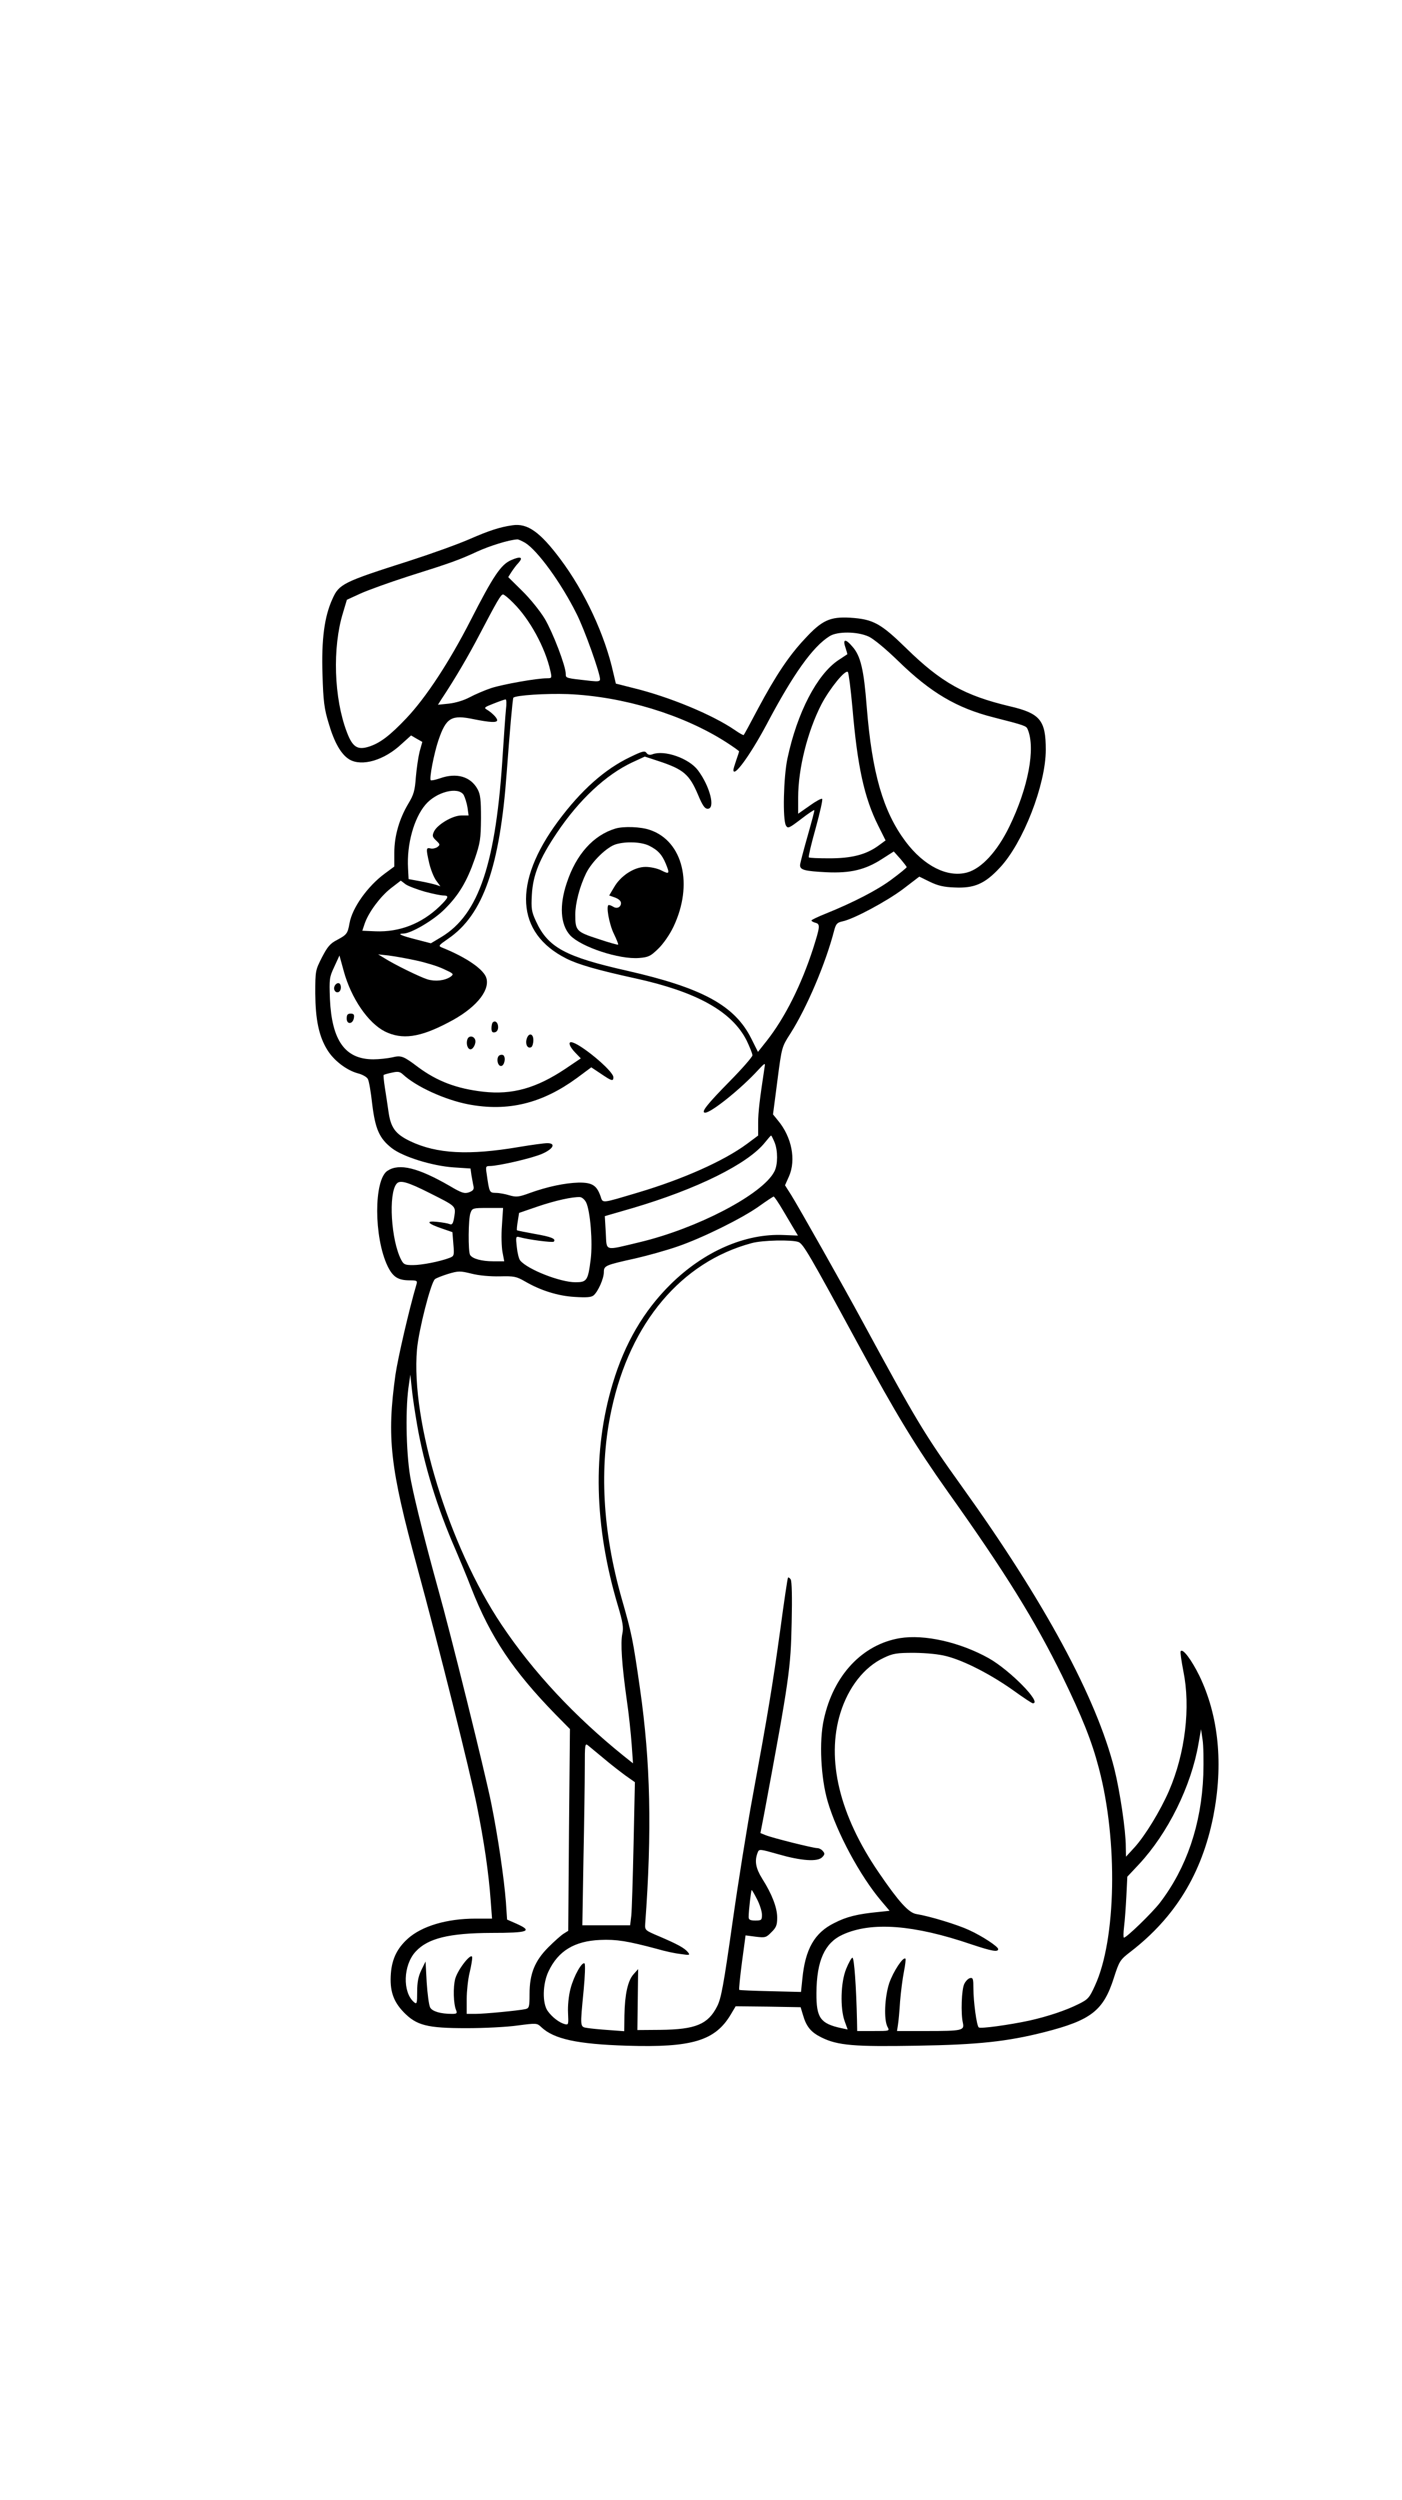 <?xml version="1.0" standalone="no"?>
<!DOCTYPE svg PUBLIC "-//W3C//DTD SVG 20010904//EN"
 "http://www.w3.org/TR/2001/REC-SVG-20010904/DTD/svg10.dtd">
<svg version="1.0" xmlns="http://www.w3.org/2000/svg"
 width="736pt" height="1312pt" viewBox="0 0 736 1312"
 preserveAspectRatio="xMidYMid meet">

<g transform="translate(0,1312) scale(0.1,-0.1)"
fill="#000000" stroke="none">
<path d="M2690 10363 c-65 -9 -123 -28 -226 -73 -62 -27 -204 -78 -316 -114
-348 -111 -368 -121 -403 -200 -42 -92 -58 -211 -52 -396 4 -140 9 -179 32
-255 30 -103 66 -165 109 -191 66 -39 184 -4 274 81 l50 45 29 -17 30 -17 -14
-50 c-7 -28 -16 -89 -20 -135 -5 -71 -11 -92 -40 -140 -47 -79 -73 -169 -73
-256 l0 -73 -50 -37 c-90 -66 -171 -180 -185 -260 -10 -56 -15 -61 -65 -88
-37 -19 -51 -36 -80 -92 -34 -67 -35 -70 -35 -189 1 -137 19 -225 63 -296 34
-56 101 -107 159 -123 25 -6 49 -20 54 -30 6 -10 16 -69 23 -132 16 -132 38
-181 104 -232 59 -45 210 -92 322 -100 l90 -6 5 -36 c4 -20 8 -46 11 -58 3
-16 -3 -23 -24 -31 -24 -8 -38 -4 -102 34 -165 95 -264 120 -326 79 -72 -47
-72 -349 1 -501 28 -57 55 -74 117 -74 37 0 40 -2 34 -22 -39 -133 -97 -385
-110 -473 -46 -330 -29 -485 114 -1010 114 -419 276 -1066 314 -1255 37 -185
61 -345 72 -497 l7 -93 -87 0 c-150 0 -282 -39 -356 -106 -55 -50 -82 -105
-88 -181 -7 -90 12 -147 67 -204 68 -70 123 -84 331 -84 91 0 211 6 267 14
100 13 102 13 125 -9 66 -62 188 -89 448 -97 343 -11 465 26 547 165 l25 42
170 -2 171 -3 12 -40 c18 -63 43 -92 98 -119 85 -42 172 -49 502 -43 321 5
473 22 667 71 247 63 311 113 366 287 28 87 32 93 88 136 233 180 373 409 433
708 54 274 29 529 -73 740 -42 85 -88 146 -98 128 -3 -4 4 -51 14 -103 39
-190 10 -432 -75 -629 -46 -106 -127 -238 -182 -298 l-44 -48 -1 52 c0 87 -31
292 -60 409 -94 373 -367 878 -802 1484 -195 272 -238 344 -518 860 -106 196
-338 606 -376 667 l-33 52 21 47 c38 87 14 207 -58 293 l-26 32 23 177 c23
177 23 177 68 247 86 135 185 367 230 541 9 35 16 42 43 48 57 11 231 104 319
170 l85 65 55 -27 c41 -20 73 -28 130 -30 103 -5 159 19 237 103 123 130 242
437 242 620 0 155 -30 191 -189 228 -236 56 -359 124 -542 303 -136 133 -175
154 -296 162 -106 6 -149 -14 -238 -111 -83 -88 -153 -193 -246 -367 -39 -74
-73 -137 -75 -138 -1 -2 -22 9 -46 26 -118 81 -345 175 -534 221 l-91 23 -13
55 c-44 200 -150 427 -278 598 -107 143 -173 190 -252 178z m67 -92 c66 -41
190 -212 270 -373 42 -83 123 -311 123 -343 0 -11 -10 -13 -47 -9 -135 15
-133 14 -133 37 0 41 -67 216 -110 289 -24 40 -77 106 -118 146 l-74 73 17 27
c10 15 26 37 37 48 27 30 10 36 -39 14 -53 -23 -93 -82 -212 -315 -112 -219
-234 -405 -337 -514 -88 -93 -141 -133 -201 -151 -57 -17 -83 0 -112 77 -68
178 -77 444 -20 628 l20 67 72 33 c40 18 151 58 247 89 229 72 270 87 365 131
66 30 165 61 210 64 6 1 24 -8 42 -18z m-62 -316 c86 -85 167 -234 194 -355 9
-39 8 -40 -18 -40 -53 0 -228 -31 -291 -51 -36 -12 -87 -34 -115 -49 -30 -16
-73 -29 -108 -33 l-58 -6 17 27 c70 105 141 226 199 337 94 179 114 215 126
215 5 0 30 -20 54 -45z m1865 -176 c26 -12 88 -63 155 -128 170 -166 307 -247
500 -296 165 -42 173 -45 180 -63 42 -100 3 -307 -97 -512 -63 -129 -145 -218
-220 -239 -103 -29 -227 33 -324 162 -118 158 -176 358 -204 707 -15 195 -32
268 -75 316 -37 44 -53 41 -36 -7 6 -18 10 -33 9 -33 -2 -1 -23 -15 -47 -31
-112 -75 -216 -275 -267 -515 -21 -97 -26 -323 -8 -353 10 -17 16 -14 78 33
37 29 69 50 71 48 2 -1 -15 -64 -36 -138 -21 -74 -39 -142 -39 -151 0 -25 24
-31 138 -37 127 -6 205 13 293 70 l61 39 34 -38 c18 -21 33 -41 34 -44 0 -3
-35 -32 -77 -63 -75 -57 -206 -124 -350 -182 -40 -16 -73 -32 -73 -35 0 -4 9
-9 20 -12 27 -7 25 -20 -11 -134 -62 -192 -148 -364 -244 -486 l-46 -58 -35
70 c-87 174 -257 266 -652 356 -324 73 -415 122 -478 259 -24 52 -26 67 -22
140 6 104 40 188 129 321 118 177 260 309 399 374 l65 30 70 -23 c134 -44 164
-70 210 -179 23 -55 35 -72 50 -72 42 0 12 118 -51 202 -47 63 -176 108 -239
84 -13 -5 -24 -3 -31 7 -9 13 -21 10 -87 -22 -133 -64 -256 -173 -377 -336
-239 -323 -223 -587 43 -721 61 -31 165 -61 362 -104 324 -71 508 -174 585
-327 16 -34 30 -68 30 -77 0 -8 -53 -69 -119 -136 -120 -122 -154 -165 -129
-165 32 0 191 128 280 226 33 35 36 37 32 14 -26 -170 -34 -238 -34 -294 l0
-66 -59 -44 c-122 -90 -336 -185 -571 -255 -199 -59 -184 -58 -198 -18 -20 56
-44 71 -115 70 -71 -2 -163 -21 -257 -55 -57 -21 -70 -22 -105 -12 -22 7 -54
13 -72 13 -34 1 -34 1 -48 99 -6 38 -5 42 15 42 47 0 228 42 278 65 58 26 71
55 25 55 -16 0 -82 -9 -148 -20 -264 -45 -432 -36 -571 30 -79 38 -103 71
-115 158 -5 37 -14 94 -19 126 -5 33 -8 62 -6 64 3 2 22 8 43 12 31 7 42 6 58
-9 70 -65 220 -133 342 -157 209 -40 389 4 573 139 l74 55 51 -34 c56 -38 65
-41 65 -18 0 34 -181 183 -222 184 -17 0 -6 -26 22 -55 l29 -30 -80 -54 c-154
-103 -280 -138 -432 -121 -140 16 -242 55 -342 129 -78 59 -89 63 -137 51 -24
-5 -68 -10 -98 -10 -148 0 -218 98 -228 316 -4 106 -3 115 23 170 l27 59 22
-80 c39 -144 128 -274 217 -319 90 -44 182 -32 332 47 139 71 218 163 201 231
-11 46 -103 110 -232 162 -23 9 -21 11 32 48 182 125 270 376 306 871 15 205
31 389 35 393 12 13 173 23 285 19 292 -12 607 -108 833 -253 37 -24 67 -45
67 -48 0 -2 -7 -23 -15 -46 -8 -23 -15 -46 -15 -51 0 -44 88 77 174 238 141
267 243 409 331 464 42 26 145 25 205 -2z m-85 -374 c26 -307 62 -472 135
-618 l39 -78 -41 -30 c-64 -45 -137 -64 -255 -64 -56 0 -104 2 -107 5 -3 3 13
72 36 153 22 81 38 150 34 154 -3 4 -33 -12 -66 -36 l-60 -42 0 85 c0 151 49
347 122 489 43 82 125 184 139 170 4 -4 15 -89 24 -188z m-1819 -9 c-3 -30
-10 -130 -16 -222 -35 -583 -125 -853 -323 -972 l-55 -33 -77 20 c-79 20 -103
31 -68 31 40 0 158 69 216 127 75 74 118 146 159 264 29 85 32 105 33 214 0
97 -3 126 -18 153 -36 66 -110 88 -197 57 -24 -8 -46 -13 -49 -10 -8 9 17 139
40 208 41 121 68 137 187 112 85 -17 122 -19 122 -5 0 12 -28 40 -55 56 -16 9
-11 13 36 31 30 12 58 22 63 22 5 1 6 -23 2 -53z m-222 -448 c7 -13 16 -42 20
-65 l6 -43 -38 0 c-46 0 -127 -48 -144 -85 -10 -22 -8 -28 12 -47 21 -20 21
-22 6 -34 -9 -6 -26 -10 -36 -7 -24 6 -24 -2 -6 -81 8 -32 24 -72 36 -88 l22
-30 -23 8 c-13 4 -51 13 -84 19 l-60 11 -3 58 c-7 125 31 261 91 332 57 68
172 97 201 52z m-204 -508 c41 -11 85 -20 97 -20 32 0 29 -10 -19 -57 -95 -91
-210 -136 -337 -131 l-69 3 13 39 c21 59 81 140 137 184 l52 40 25 -19 c14
-10 60 -27 101 -39z m-46 -361 c48 -10 114 -30 145 -45 52 -24 55 -26 37 -40
-30 -21 -81 -27 -123 -14 -43 14 -175 79 -225 111 l-33 20 55 -6 c30 -4 95
-15 144 -26z m1882 -954 c18 -44 18 -118 -1 -154 -61 -119 -402 -298 -708
-371 -189 -45 -171 -50 -177 51 l-5 86 145 42 c339 100 606 232 696 345 16 20
30 36 32 36 2 0 10 -16 18 -35z m-1812 -266 c141 -71 139 -68 131 -124 -6 -37
-11 -45 -24 -40 -9 4 -38 9 -66 12 -63 7 -52 -9 25 -35 l55 -19 5 -63 c5 -59
4 -63 -20 -72 -49 -19 -146 -38 -192 -38 -42 0 -49 3 -62 28 -53 102 -68 347
-24 399 17 21 57 10 172 -48z m823 -50 c22 -46 35 -209 24 -298 -14 -112 -20
-121 -80 -121 -80 0 -251 67 -290 114 -7 8 -15 40 -18 71 -6 53 -5 57 13 52
45 -13 174 -30 181 -24 14 15 -14 26 -101 41 -49 9 -90 17 -92 19 -2 2 0 23 4
47 l7 44 96 33 c94 32 185 52 224 50 11 -1 25 -14 32 -28z m1033 -41 c24 -40
51 -86 61 -103 l18 -30 -75 3 c-202 9 -419 -86 -595 -260 -140 -139 -239 -308
-302 -518 -107 -353 -98 -749 26 -1165 27 -91 31 -117 24 -150 -10 -47 -3
-160 23 -345 11 -74 22 -180 26 -235 l7 -100 -49 39 c-257 207 -475 440 -642
690 -275 411 -476 1065 -443 1443 9 102 72 349 94 369 7 6 38 18 70 28 54 16
62 16 123 1 39 -10 98 -15 148 -14 75 2 87 -1 131 -26 80 -47 173 -77 262 -82
62 -4 87 -2 99 8 23 19 54 88 54 122 0 34 7 37 165 72 66 15 165 43 220 62
132 45 342 149 430 212 39 28 73 50 76 51 4 0 26 -33 49 -72z m-1475 -80 c-4
-51 -2 -114 3 -140 l9 -48 -58 0 c-60 0 -108 13 -121 33 -11 17 -10 191 2 221
9 25 13 26 90 26 l81 0 -6 -92z m1557 -87 c25 -10 57 -65 310 -531 204 -376
304 -540 474 -780 302 -424 457 -675 600 -966 105 -216 156 -343 193 -486 100
-379 91 -898 -21 -1140 -29 -64 -36 -72 -87 -97 -66 -33 -159 -64 -256 -86
-107 -23 -259 -44 -267 -36 -11 9 -28 136 -28 204 0 50 -2 58 -17 55 -10 -2
-24 -16 -31 -31 -14 -29 -19 -154 -7 -205 8 -39 -3 -42 -193 -42 l-153 0 5 33
c3 17 8 73 11 122 4 50 13 119 20 155 7 36 11 67 8 70 -12 11 -64 -68 -85
-129 -24 -74 -29 -191 -9 -229 12 -22 12 -22 -74 -22 l-85 0 -1 53 c-4 181
-15 332 -24 332 -5 0 -20 -27 -33 -59 -29 -71 -32 -206 -8 -274 l16 -44 -33 7
c-111 24 -132 54 -131 185 1 168 43 263 138 306 151 69 373 52 675 -51 108
-36 141 -42 141 -25 0 13 -81 67 -153 100 -60 28 -207 73 -277 84 -40 7 -92
64 -197 218 -206 301 -276 592 -202 835 42 137 126 244 229 292 48 23 68 26
160 26 66 -1 129 -7 170 -18 93 -24 230 -95 345 -176 54 -39 102 -71 107 -71
51 0 -120 174 -232 237 -151 84 -337 126 -466 105 -197 -33 -349 -195 -399
-426 -26 -115 -16 -308 20 -431 48 -164 170 -391 281 -522 l44 -52 -57 -6
c-112 -11 -169 -25 -233 -58 -104 -51 -153 -137 -168 -294 l-7 -68 -160 4
c-88 2 -162 5 -164 7 -3 2 4 67 14 145 l19 141 53 -7 c50 -6 55 -5 83 24 25
24 30 38 30 76 0 53 -28 125 -79 205 -34 55 -41 93 -23 138 7 18 12 17 107
-10 121 -35 207 -41 231 -16 14 14 15 20 4 32 -7 9 -20 16 -30 16 -21 0 -234
53 -271 68 l-27 11 20 103 c132 709 139 759 144 1003 3 132 1 215 -5 225 -5 8
-12 12 -14 10 -3 -3 -21 -126 -41 -275 -40 -289 -65 -441 -145 -875 -28 -151
-76 -450 -106 -663 -46 -324 -59 -396 -80 -437 -48 -95 -113 -122 -299 -124
l-120 -1 2 160 2 160 -24 -27 c-30 -33 -46 -105 -48 -216 l-1 -83 -81 6 c-45
3 -96 8 -113 11 -39 6 -38 2 -19 199 7 72 9 134 5 139 -12 14 -57 -65 -74
-132 -10 -37 -15 -91 -13 -128 3 -60 2 -63 -17 -58 -29 8 -66 36 -89 68 -30
40 -28 144 4 210 51 107 136 158 270 164 86 4 145 -6 299 -47 40 -12 96 -24
125 -27 47 -7 50 -6 37 10 -18 22 -55 42 -151 83 -73 31 -75 32 -73 65 36 488
28 848 -27 1233 -38 264 -43 288 -95 470 -102 357 -121 695 -54 1000 98 453
366 771 734 870 57 16 212 19 247 6z m-2002 -961 c36 -208 105 -434 202 -655
21 -49 59 -140 82 -200 101 -258 219 -434 442 -663 l76 -77 -5 -529 -4 -530
-24 -15 c-13 -8 -49 -40 -80 -71 -72 -72 -99 -140 -99 -245 0 -69 -2 -75 -22
-80 -38 -8 -214 -25 -263 -25 l-45 0 0 78 c0 42 7 104 15 137 8 33 14 69 14
80 0 34 -74 -58 -89 -110 -12 -44 -10 -133 5 -167 6 -15 2 -18 -21 -18 -62 0
-105 13 -116 34 -6 11 -14 70 -18 131 l-6 110 -22 -45 c-16 -33 -22 -64 -22
-114 0 -61 -2 -67 -16 -55 -62 52 -58 196 9 267 64 69 176 96 396 97 195 0
220 9 133 48 l-50 22 -6 90 c-10 129 -42 346 -77 520 -33 164 -214 894 -279
1125 -62 224 -118 444 -142 565 -25 122 -31 360 -14 490 l10 70 8 -75 c4 -41
17 -127 28 -190z m4127 -1835 c-10 -261 -88 -489 -228 -672 -42 -54 -175 -183
-189 -183 -3 0 -3 26 1 58 4 31 9 103 12 160 l5 102 61 65 c152 163 275 411
313 635 l13 74 8 -54 c5 -30 6 -113 4 -185z m-3149 87 c35 -30 87 -70 114 -90
l51 -36 -7 -325 c-4 -179 -9 -349 -12 -376 l-6 -50 -125 0 -126 0 6 350 c4
193 7 408 7 479 0 121 1 128 17 115 10 -8 46 -38 81 -67z m807 -742 c14 -27
25 -63 25 -80 0 -28 -3 -30 -35 -30 -27 0 -35 4 -35 19 0 31 13 141 16 141 2
0 15 -22 29 -50z"/>
<path d="M3230 8771 c-115 -35 -205 -135 -254 -283 -41 -120 -34 -221 17 -277
57 -61 258 -128 363 -119 49 4 60 10 100 49 26 25 60 74 79 114 106 222 51
450 -123 509 -48 17 -139 20 -182 7z m178 -90 c46 -23 67 -46 87 -94 22 -53
19 -57 -22 -36 -21 11 -58 19 -84 19 -59 0 -131 -46 -166 -108 l-25 -42 31
-11 c19 -7 31 -18 31 -29 0 -21 -21 -32 -41 -19 -8 5 -18 9 -23 9 -16 0 1 -99
27 -152 14 -29 24 -54 22 -56 -2 -2 -49 11 -105 30 -114 37 -120 43 -120 127
0 60 23 148 57 218 31 62 109 138 157 152 55 16 134 12 174 -8z"/>
<path d="M1756 7943 c-8 -19 8 -38 23 -29 16 10 13 46 -3 46 -8 0 -17 -8 -20
-17z"/>
<path d="M1820 7774 c0 -33 33 -30 38 4 3 17 -2 22 -17 22 -16 0 -21 -6 -21
-26z"/>
<path d="M2587 7754 c-4 -4 -7 -18 -7 -31 0 -18 5 -24 18 -21 10 2 17 12 17
27 0 24 -15 37 -28 25z"/>
<path d="M2764 7664 c-7 -27 7 -50 25 -40 6 4 11 20 11 37 0 37 -27 40 -36 3z"/>
<path d="M2454 7666 c-8 -21 -1 -49 13 -53 15 -5 35 31 27 51 -8 20 -33 21
-40 2z"/>
<path d="M2622 7581 c-18 -11 -11 -56 8 -56 17 0 27 42 13 56 -4 4 -14 4 -21
0z"/>
</g>
</svg>

